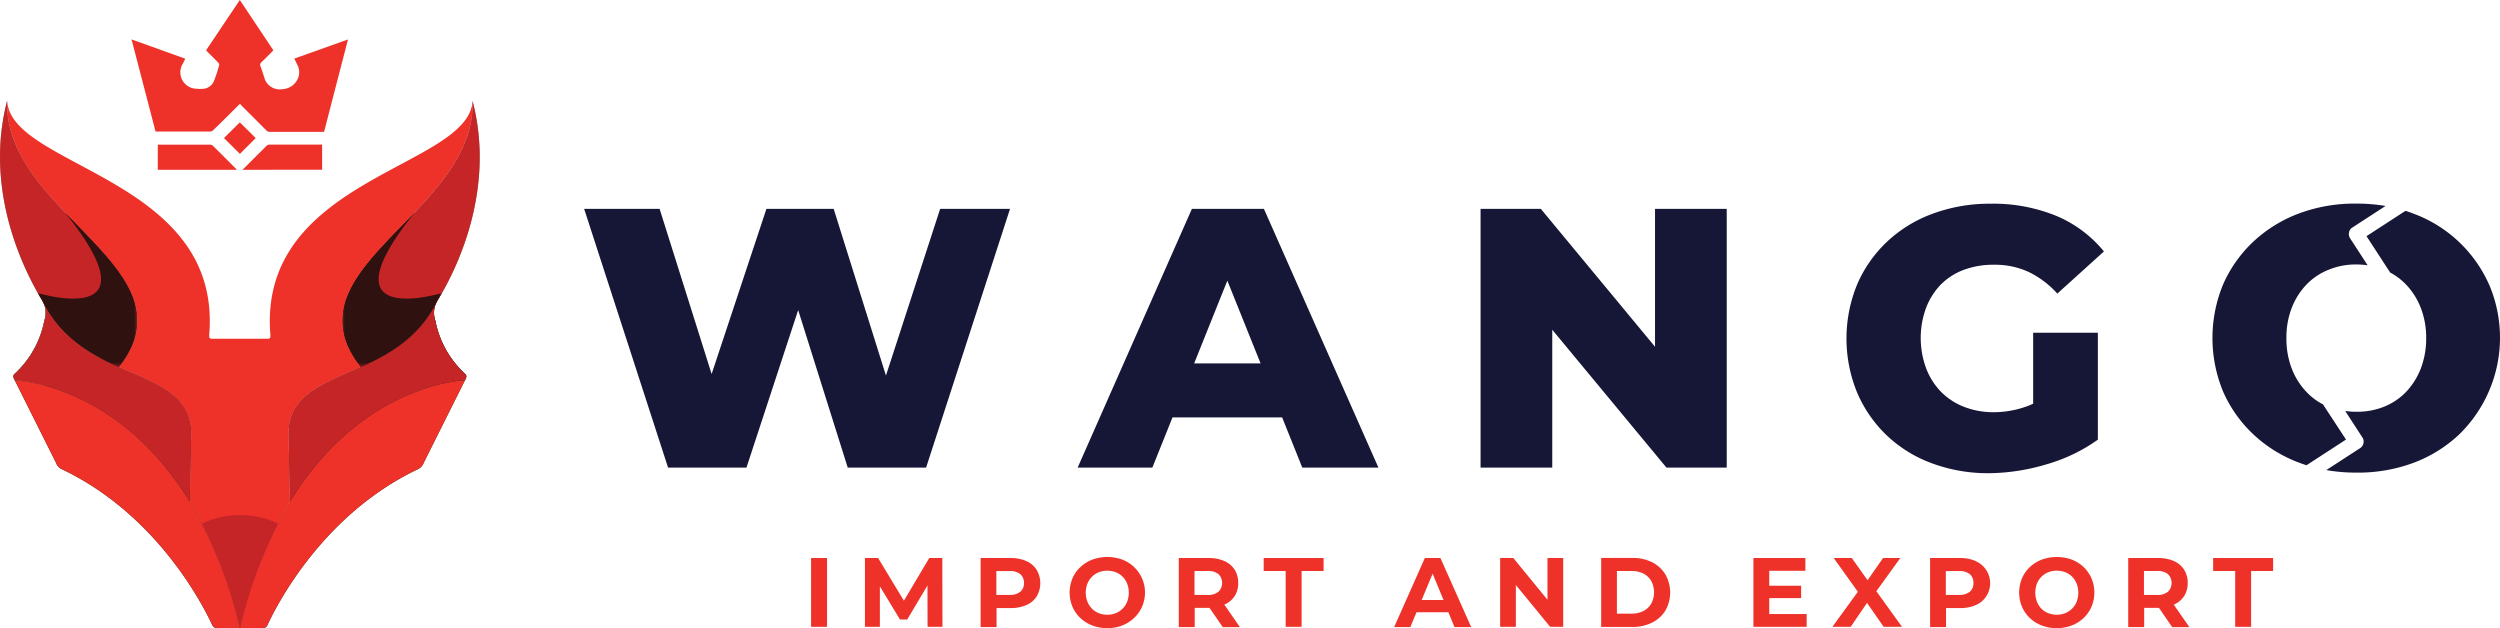 <?xml version="1.0" encoding="UTF-8"?>
<svg xmlns="http://www.w3.org/2000/svg" xmlns:xlink="http://www.w3.org/1999/xlink" viewBox="0 0 506.97 127.35">
  <defs>
    <style>.cls-1{fill:url(#linear-gradient);}.cls-2{fill:url(#linear-gradient-2);}.cls-3{fill:url(#linear-gradient-3);}.cls-4{fill:url(#linear-gradient-4);}.cls-5{fill:url(#linear-gradient-5);}.cls-6{fill:url(#linear-gradient-6);}.cls-7{fill:url(#linear-gradient-7);}.cls-8{fill:url(#linear-gradient-8);}.cls-19,.cls-9{fill:#ee3229;}.cls-10{fill:#161637;}.cls-11{fill:#819e7e;}.cls-11,.cls-13,.cls-15,.cls-18,.cls-19,.cls-20,.cls-22{fill-rule:evenodd;}.cls-12{mask:url(#mask);}.cls-13{fill:#2d3a49;}.cls-14{mask:url(#mask-2);}.cls-15{fill:#1d331d;}.cls-16{mask:url(#mask-3);}.cls-17{mask:url(#mask-4);}.cls-18{fill:#85c57c;}.cls-20{fill:#c52527;}.cls-21{mask:url(#mask-7);}.cls-22{fill:#2f1110;}.cls-23{mask:url(#mask-8);}</style>
    <linearGradient id="linear-gradient" x1="-159.61" y1="209.87" x2="-135.81" y2="275.84" gradientTransform="translate(154.19 -187.6)" gradientUnits="userSpaceOnUse">
      <stop offset="0" stop-color="#fff"></stop>
      <stop offset="1" stop-color="#010101"></stop>
    </linearGradient>
    <linearGradient id="linear-gradient-2" x1="-86.17" y1="209.87" x2="-109.97" y2="275.84" gradientTransform="translate(188.87 -187.6)" xlink:href="#linear-gradient"></linearGradient>
    <linearGradient id="linear-gradient-3" x1="-93.5" y1="279.71" x2="-166" y2="229.05" gradientTransform="translate(156.53 -189.36)" xlink:href="#linear-gradient"></linearGradient>
    <linearGradient id="linear-gradient-4" x1="-151.32" y1="279.71" x2="-78.8" y2="229.05" gradientTransform="translate(185.56 -189.36)" xlink:href="#linear-gradient"></linearGradient>
    <linearGradient id="linear-gradient-5" x1="-159.61" y1="209.87" x2="-135.81" y2="275.84" xlink:href="#linear-gradient"></linearGradient>
    <linearGradient id="linear-gradient-6" x1="-86.17" y1="209.87" x2="-109.97" y2="275.84" gradientTransform="translate(188.87 -187.6)" xlink:href="#linear-gradient"></linearGradient>
    <linearGradient id="linear-gradient-7" x1="-93.5" y1="279.71" x2="-166" y2="229.05" gradientTransform="translate(156.53 -189.36)" xlink:href="#linear-gradient"></linearGradient>
    <linearGradient id="linear-gradient-8" x1="-151.32" y1="279.71" x2="-78.8" y2="229.05" gradientTransform="translate(185.56 -189.36)" xlink:href="#linear-gradient"></linearGradient>
    <mask id="mask" x="2.7" y="61.6" width="18.12" height="16.59" maskUnits="userSpaceOnUse">
      <rect class="cls-1" x="2.7" y="61.6" width="18.12" height="16.59"></rect>
    </mask>
    <mask id="mask-2" x="76.45" y="61.6" width="18.12" height="16.59" maskUnits="userSpaceOnUse">
      <rect class="cls-2" x="76.45" y="61.6" width="18.12" height="16.59"></rect>
    </mask>
    <mask id="mask-3" x="7.67" y="42.98" width="20.17" height="31.47" maskUnits="userSpaceOnUse">
      <rect class="cls-3" x="7.67" y="42.98" width="20.17" height="31.47"></rect>
    </mask>
    <mask id="mask-4" x="69.43" y="42.98" width="20.17" height="31.47" maskUnits="userSpaceOnUse">
      <rect class="cls-4" x="69.43" y="42.98" width="20.17" height="31.47"></rect>
    </mask>
    <mask id="mask-7" x="7.67" y="42.98" width="20.17" height="31.47" maskUnits="userSpaceOnUse">
      <rect class="cls-7" x="7.67" y="42.98" width="20.17" height="31.47"></rect>
    </mask>
    <mask id="mask-8" x="69.43" y="42.98" width="20.17" height="31.47" maskUnits="userSpaceOnUse">
      <rect class="cls-8" x="69.43" y="42.98" width="20.17" height="31.47"></rect>
    </mask>
  </defs>
  <g id="Layer_2" data-name="Layer 2">
    <g id="Layer_1-2" data-name="Layer 1">
      <rect class="cls-9" x="164.48" y="113.16" width="3.23" height="13.95"></rect>
      <polygon class="cls-9" points="188.44 113.16 183.3 121.82 178.07 113.16 175.4 113.16 175.4 127.11 178.43 127.11 178.43 118.91 182.51 125.63 183.97 125.63 188.08 118.73 188.1 127.11 191.12 127.11 191.09 113.16 188.44 113.16"></polygon>
      <path class="cls-9" d="M208.09,113.76a8,8,0,0,0-3.23-.6h-6v14h3.23v-3.85h2.81a7.79,7.79,0,0,0,3.23-.61,4.67,4.67,0,0,0,2.09-1.74,5.3,5.3,0,0,0,0-5.4A4.76,4.76,0,0,0,208.09,113.76ZM206.91,120a3.32,3.32,0,0,1-2.23.64h-2.63v-4.84h2.63a3.37,3.37,0,0,1,2.23.63,2.27,2.27,0,0,1,.74,1.8A2.22,2.22,0,0,1,206.91,120Z"></path>
      <path class="cls-9" d="M230,115a7.42,7.42,0,0,0-2.41-1.52,9,9,0,0,0-6.07,0,7.41,7.41,0,0,0-2.43,1.52,6.7,6.7,0,0,0-1.61,2.29,7.51,7.51,0,0,0,0,5.74,6.81,6.81,0,0,0,1.6,2.29,7.21,7.21,0,0,0,2.43,1.52,8.45,8.45,0,0,0,3.06.54,8.27,8.27,0,0,0,3-.54A7.4,7.4,0,0,0,230,125.3a6.86,6.86,0,0,0,1.6-2.29,7.14,7.14,0,0,0-1.6-8Zm-1.42,7a4.3,4.3,0,0,1-.92,1.42,4.22,4.22,0,0,1-1.39.92,4.58,4.58,0,0,1-1.72.32,4.72,4.72,0,0,1-1.74-.32,4.07,4.07,0,0,1-1.38-.92,4.24,4.24,0,0,1-.92-1.43,5.1,5.1,0,0,1,0-3.61,4.17,4.17,0,0,1,.93-1.42,4.1,4.1,0,0,1,1.38-.91,4.84,4.84,0,0,1,3.46,0,4,4,0,0,1,1.39.91,4.27,4.27,0,0,1,.91,1.42,5.13,5.13,0,0,1,0,3.62Z"></path>
      <path class="cls-9" d="M248.26,122.62a4.67,4.67,0,0,0,2.1-1.72,4.8,4.8,0,0,0,.73-2.68,4.86,4.86,0,0,0-.73-2.71,4.73,4.73,0,0,0-2.1-1.75,7.88,7.88,0,0,0-3.22-.6h-6v14h3.23v-3.89h3l2.69,3.9h3.48l-3.11-4.48Zm-1.17-6.2a2.53,2.53,0,0,1,0,3.58,3.32,3.32,0,0,1-2.23.65h-2.63v-4.86h2.63A3.37,3.37,0,0,1,247.09,116.42Z"></path>
      <polygon class="cls-9" points="256.26 115.79 260.72 115.79 260.72 127.11 263.95 127.11 263.95 115.79 268.41 115.79 268.41 113.16 256.26 113.16 256.26 115.79"></polygon>
      <path class="cls-9" d="M288.94,113.16l-6.22,14H286l1.25-3h6.46l1.24,3h3.39l-6.24-14Zm-.64,8.51,2.22-5.34,2.21,5.34Z"></path>
      <polygon class="cls-9" points="313.81 121.62 306.88 113.16 304.21 113.16 304.21 127.11 307.4 127.11 307.4 118.64 314.35 127.11 317 127.11 317 113.16 313.81 113.16 313.81 121.62"></polygon>
      <path class="cls-9" d="M335,114a8.82,8.82,0,0,0-4-.86H324.7v14H331a8.82,8.82,0,0,0,4-.87,6.59,6.59,0,0,0,2.71-2.43,7.42,7.42,0,0,0,0-7.37A6.64,6.64,0,0,0,335,114Zm-.15,8.4a3.86,3.86,0,0,1-1.59,1.51,5.29,5.29,0,0,1-2.42.53h-2.95v-8.65h2.95a5.29,5.29,0,0,1,2.42.52,3.9,3.9,0,0,1,1.59,1.5,4.91,4.91,0,0,1,0,4.59Z"></path>
      <polygon class="cls-9" points="358.78 121.29 365.25 121.29 365.25 118.78 358.78 118.78 358.78 115.75 366.11 115.75 366.11 113.16 355.57 113.16 355.57 127.11 366.37 127.11 366.37 124.52 358.78 124.52 358.78 121.29"></polygon>
      <polygon class="cls-9" points="385.36 113.16 381.86 113.16 378.72 117.67 375.52 113.16 371.85 113.16 376.75 120 371.59 127.11 375.3 127.11 378.61 122.26 381.98 127.11 385.7 127.11 380.5 119.89 385.36 113.16"></polygon>
      <path class="cls-9" d="M400.63,113.76a7.93,7.93,0,0,0-3.23-.6h-6v14h3.23v-3.85h2.81a7.76,7.76,0,0,0,3.23-.61,4.67,4.67,0,0,0,2.09-1.74,4.86,4.86,0,0,0-2.09-7.15ZM399.46,120a3.35,3.35,0,0,1-2.24.64h-2.63v-4.84h2.63a3.4,3.4,0,0,1,2.24.63,2.27,2.27,0,0,1,.73,1.8A2.22,2.22,0,0,1,399.46,120Z"></path>
      <path class="cls-9" d="M422.54,115a7.22,7.22,0,0,0-2.41-1.52,9,9,0,0,0-6.07,0,7.41,7.41,0,0,0-2.43,1.52,6.81,6.81,0,0,0-1.6,2.29,7.51,7.51,0,0,0,0,5.74,6.93,6.93,0,0,0,1.59,2.29,7.41,7.41,0,0,0,2.43,1.52,8.49,8.49,0,0,0,3.06.54,8.23,8.23,0,0,0,3-.54,7.19,7.19,0,0,0,2.41-1.51,6.88,6.88,0,0,0,1.61-2.29,7.44,7.44,0,0,0,0-5.76A7.05,7.05,0,0,0,422.54,115Zm-1.41,7a4.17,4.17,0,0,1-.93,1.42,4.28,4.28,0,0,1-1.38.92,4.84,4.84,0,0,1-3.46,0,4,4,0,0,1-2.3-2.35,5.1,5.1,0,0,1,0-3.61,4.3,4.3,0,0,1,.92-1.42,4,4,0,0,1,1.39-.91,4.39,4.39,0,0,1,1.72-.32,4.49,4.49,0,0,1,1.74.32,3.91,3.91,0,0,1,1.38.91,4.3,4.3,0,0,1,.92,1.42,5.13,5.13,0,0,1,0,3.62Z"></path>
      <path class="cls-9" d="M440.81,122.62a4.7,4.7,0,0,0,2.09-1.72,4.81,4.81,0,0,0,.74-2.68,4.86,4.86,0,0,0-.74-2.71,4.76,4.76,0,0,0-2.09-1.75,7.93,7.93,0,0,0-3.23-.6h-6v14h3.23v-3.89h3l2.68,3.9h3.49l-3.12-4.48Zm-1.18-6.2a2.53,2.53,0,0,1,0,3.58,3.3,3.3,0,0,1-2.23.65h-2.63v-4.86h2.63A3.35,3.35,0,0,1,439.63,116.42Z"></path>
      <polygon class="cls-9" points="448.8 113.16 448.8 115.79 453.27 115.79 453.27 127.11 456.5 127.11 456.5 115.79 460.96 115.79 460.96 113.16 448.8 113.16"></polygon>
      <polygon class="cls-10" points="190.65 42.36 179.66 76.16 169.06 42.36 155.42 42.36 144.31 75.85 133.76 42.36 118.46 42.36 135.48 94.83 151.37 94.83 161.86 62.88 171.91 94.83 187.8 94.83 204.82 42.36 190.65 42.36"></polygon>
      <path class="cls-10" d="M241.7,42.36,218.53,94.83h15.15l4.09-10.19H260l4.09,10.19h15.44L256.31,42.36Zm.46,31.33,6.73-16.78,6.74,16.78Z"></path>
      <polygon class="cls-10" points="335.62 70.32 312.46 42.36 300.24 42.36 300.24 94.83 314.78 94.83 314.78 66.87 337.94 94.83 350.16 94.83 350.16 42.36 335.62 42.36 335.62 70.32"></polygon>
      <path class="cls-10" d="M417,43.78a33.76,33.76,0,0,0-13.27-2.47,33.35,33.35,0,0,0-11.73,2A27,27,0,0,0,382.69,49a26,26,0,0,0-6.07,8.65,28.89,28.89,0,0,0,0,22,26.21,26.21,0,0,0,6,8.65,26.53,26.53,0,0,0,9.18,5.66,32.61,32.61,0,0,0,11.54,2A41.79,41.79,0,0,0,415,94.16a34.06,34.06,0,0,0,10.42-5V67.47H412.3V81.86a14.79,14.79,0,0,1-1.57.64,19.77,19.77,0,0,1-6.45,1.09,16.26,16.26,0,0,1-6-1.09,13.37,13.37,0,0,1-4.69-3.07,14,14,0,0,1-3-4.76,17.78,17.78,0,0,1,0-12.26,14,14,0,0,1,3-4.72,13.06,13.06,0,0,1,4.72-3,17.26,17.26,0,0,1,6.15-1,16.14,16.14,0,0,1,6.93,1.46,18.78,18.78,0,0,1,5.81,4.39l9.45-8.55A24.89,24.89,0,0,0,417,43.78Z"></path>
      <path class="cls-10" d="M504.76,57.72a27,27,0,0,0-15.29-14.38c-.55-.22-1.1-.41-1.67-.58l-7.9,5.13,4.79,7.37a12.82,12.82,0,0,1,3.21,2.43,14.29,14.29,0,0,1,3,4.73A16.65,16.65,0,0,1,492,68.6a16.87,16.87,0,0,1-1.1,6.15,14.38,14.38,0,0,1-3,4.75,12.94,12.94,0,0,1-4.5,3,14.7,14.7,0,0,1-5.58,1,14.86,14.86,0,0,1-2.24-.16l3.5,5.39a1.45,1.45,0,0,1,.2,1.13,1.51,1.51,0,0,1-.65,1l-6.89,4.47a35.21,35.21,0,0,0,6.08.51,32.31,32.31,0,0,0,11.65-2,27.57,27.57,0,0,0,9.18-5.7,27.39,27.39,0,0,0,6.11-30.44ZM471.07,82a12.54,12.54,0,0,1-3.33-2.5,14.43,14.43,0,0,1-3-4.75,16.86,16.86,0,0,1-1.08-6.15,16.65,16.65,0,0,1,1.08-6.18,14.33,14.33,0,0,1,3-4.73,12.77,12.77,0,0,1,4.5-3,14.48,14.48,0,0,1,5.58-1.06,15.9,15.9,0,0,1,2.31.17l-3.58-5.51a1.56,1.56,0,0,1-.2-1.13,1.42,1.42,0,0,1,.65-1l6.76-4.39a34.52,34.52,0,0,0-5.94-.48,32.2,32.2,0,0,0-11.62,2,27.82,27.82,0,0,0-9.26,5.72,26.61,26.61,0,0,0-6.12,8.66,28.43,28.43,0,0,0,0,21.74,26.5,26.5,0,0,0,6.12,8.66,27.55,27.55,0,0,0,9.26,5.74c.5.19,1,.37,1.54.53l8-5.2Z"></path>
      <path class="cls-9" d="M26.7,8l7.19,2.58,3.68,1.32c-.19.38-.34.75-.54,1.09a3.32,3.32,0,0,0,2.82,5,7.11,7.11,0,0,0,1.53,0,2.55,2.55,0,0,0,2.07-1.73c.39-1,.72-2,1-3.07a.57.57,0,0,0-.17-.46c-.75-.78-1.52-1.54-2.29-2.31l-.2-.22L48.63,0l6.81,10.21c-.8.8-1.57,1.6-2.38,2.36a.73.73,0,0,0-.22.92c.28.71.5,1.45.74,2.18a3.23,3.23,0,0,0,3.65,2.42,3.61,3.61,0,0,0,3.35-2.66,3.23,3.23,0,0,0-.26-2.24l-.64-1.3L70.57,8c-1.63,6.29-3.24,12.49-4.85,18.74h-11a.9.9,0,0,1-.71-.3l-5-5a3.08,3.08,0,0,1-.33-.41c-.17.16-.28.26-.38.37-1.69,1.68-3.37,3.37-5.07,5a.83.83,0,0,1-.53.27H31.78l-.24,0-1.32-5.08L26.8,8.46a1.38,1.38,0,0,0-.1-.22Z"></path>
      <path class="cls-9" d="M48,34.44H32v-5.1l.4,0H42.59a.8.8,0,0,1,.53.17c1.61,1.58,3.2,3.18,4.79,4.77A1,1,0,0,1,48,34.44Z"></path>
      <path class="cls-9" d="M49.17,34.43c.56-.56,1.06-1,1.55-1.54,1.11-1.1,2.22-2.22,3.34-3.32a.81.81,0,0,1,.5-.24H65.09l.23,0v5.09Z"></path>
      <path class="cls-9" d="M51.85,28l-3.2,3.21L45.42,28l3.21-3.19Z"></path>
      <path class="cls-11" d="M24.1,74.45C39.88,54.38.6,43.22,1.45,20.43-3.32,38.75,5,54.93,8.21,60.34A12.12,12.12,0,0,1,8.9,61.6c3.65,7,9.58,10.3,15.2,12.85"></path>
      <g class="cls-12">
        <path class="cls-13" d="M9.1,78.2S6.59,67.68,20.82,72.87c-4.55-2.39-9-5.62-11.92-11.27A4.74,4.74,0,0,1,9,65,19.71,19.71,0,0,1,3.21,75.59c-.62.55-.64.67-.21,1.54A28.57,28.57,0,0,1,9.1,78.2"></path>
      </g>
      <path class="cls-11" d="M73.17,74.45c-15.77-20.07,23.51-31.23,22.66-54,4.77,18.32-3.5,34.5-6.76,39.91a10.48,10.48,0,0,0-.69,1.26c-3.65,7-9.59,10.3-15.21,12.85"></path>
      <g class="cls-14">
        <path class="cls-13" d="M88.18,78.2s2.51-10.52-11.73-5.33c4.56-2.39,9-5.62,11.93-11.27a4.78,4.78,0,0,0-.1,3.43,19.71,19.71,0,0,0,5.79,10.56c.62.55.64.67.21,1.54a28.57,28.57,0,0,0-6.1,1.07"></path>
      </g>
      <path class="cls-15" d="M94.07,75.59A19.71,19.71,0,0,1,88.28,65a4.78,4.78,0,0,1,.1-3.43c-3.65,7-9.59,10.3-15.21,12.85C65.56,77.91,58.52,80,58.52,88.09l.29,13.65c-.85,1.39-1.68,2.87-2.48,4.42a19.09,19.09,0,0,0-7.69-1.72A18.9,18.9,0,0,0,41,106.19q-1.22-2.35-2.49-4.45l.29-13.65c0-8.08-7-10.18-14.66-13.64C18.48,71.9,12.55,68.6,8.9,61.6A4.74,4.74,0,0,1,9,65,19.71,19.71,0,0,1,3.21,75.59c-.62.55-.64.67-.21,1.54l8.35,16.7a2.28,2.28,0,0,0,1.26,1.35c19.16,9.14,28.49,27.4,30.35,31.39.31.66.5.78,1.27.78h8.82c.77,0,1-.12,1.27-.78,1.86-4,11.19-22.25,30.35-31.39a2.34,2.34,0,0,0,1.26-1.35l8.35-16.7C94.71,76.26,94.69,76.14,94.07,75.59Z"></path>
      <g class="cls-16">
        <path class="cls-15" d="M13.1,43C32.47,67,7.67,59.42,7.67,59.42c.19.34.37.64.54.92A12.12,12.12,0,0,1,8.9,61.6c3.65,7,9.58,10.3,15.2,12.85C33.73,62.2,22.85,53.27,13.1,43"></path>
      </g>
      <g class="cls-17">
        <path class="cls-15" d="M84.18,43C64.81,67,89.6,59.42,89.6,59.42c-.19.34-.37.64-.53.92a10.48,10.48,0,0,0-.69,1.26c-3.65,7-9.59,10.3-15.21,12.85C63.54,62.2,74.43,53.27,84.18,43"></path>
      </g>
      <g class="cls-12">
        <path class="cls-18" d="M9.1,78.2S6.59,67.68,20.82,72.87c-4.55-2.39-9-5.62-11.92-11.27A4.74,4.74,0,0,1,9,65,19.71,19.71,0,0,1,3.21,75.59c-.62.55-.64.67-.21,1.54A28.57,28.57,0,0,1,9.1,78.2"></path>
      </g>
      <path class="cls-19" d="M38.47,101.74C23.76,77.63,3,77.13,3,77.13l8.35,16.69a2.3,2.3,0,0,0,1.26,1.36c19.16,9.13,28.49,27.4,30.35,31.39.31.66.5.78,1.27.78h4.41a88.89,88.89,0,0,0-10.17-25.6"></path>
      <path class="cls-19" d="M24.1,74.45C31.72,77.91,38.76,80,38.76,88.09l-.29,13.65a88.89,88.89,0,0,1,10.17,25.6,88.89,88.89,0,0,1,10.17-25.6l-.29-13.65c0-8.08,7-10.18,14.65-13.64-15.77-20.07,23.51-31.23,22.66-54C95.12,34,52.46,36,54.81,67.6c.06.85.06,1.09-.55,1.09H43c-.62,0-.61-.24-.55-1.09C44.82,36,2.16,34,1.45,20.43c-.85,22.79,38.43,34,22.65,54"></path>
      <path class="cls-19" d="M58.81,101.74C73.52,77.63,94.28,77.13,94.28,77.13L85.93,93.82a2.36,2.36,0,0,1-1.26,1.36c-19.16,9.13-28.49,27.4-30.35,31.39-.31.66-.5.78-1.27.78H48.64a88.89,88.89,0,0,1,10.17-25.6"></path>
      <g class="cls-14">
        <path class="cls-18" d="M88.18,78.2s2.51-10.52-11.73-5.33c4.56-2.39,9-5.62,11.93-11.27a4.78,4.78,0,0,0-.1,3.43,19.71,19.71,0,0,0,5.79,10.56c.62.55.64.67.21,1.54a28.57,28.57,0,0,0-6.1,1.07"></path>
      </g>
      <path class="cls-20" d="M3,77.13s20.76.5,35.47,24.61l.29-13.65c0-8.08-7-10.18-14.66-13.64C18.48,71.9,12.55,68.6,8.9,61.6A4.74,4.74,0,0,1,9,65,19.71,19.71,0,0,1,3.21,75.59c-.62.55-.64.67-.21,1.54"></path>
      <path class="cls-20" d="M24.1,74.45C39.88,54.38.6,43.22,1.45,20.43-3.32,38.75,5,54.93,8.21,60.34A12.12,12.12,0,0,1,8.9,61.6c3.65,7,9.58,10.3,15.2,12.85"></path>
      <path class="cls-20" d="M94.28,77.13s-20.76.5-35.47,24.61l-.29-13.65c0-8.08,7-10.18,14.65-13.64C78.79,71.9,84.73,68.6,88.38,61.6a4.78,4.78,0,0,0-.1,3.43,19.71,19.71,0,0,0,5.79,10.56c.62.55.64.67.21,1.54"></path>
      <path class="cls-20" d="M73.17,74.45c-15.77-20.07,23.51-31.23,22.66-54,4.77,18.32-3.5,34.5-6.76,39.91a10.48,10.48,0,0,0-.69,1.26c-3.65,7-9.59,10.3-15.21,12.85"></path>
      <path class="cls-20" d="M48.64,104.44A18,18,0,0,0,41,106.16a94.19,94.19,0,0,1,7.69,21.18,93.7,93.7,0,0,1,7.69-21.18,18,18,0,0,0-7.69-1.72"></path>
      <g class="cls-21">
        <path class="cls-22" d="M13.1,43C32.47,67,7.67,59.42,7.67,59.42c.19.34.37.64.54.92A12.12,12.12,0,0,1,8.9,61.6c3.65,7,9.58,10.3,15.2,12.85C33.73,62.2,22.85,53.27,13.1,43"></path>
      </g>
      <g class="cls-23">
        <path class="cls-22" d="M84.18,43C64.81,67,89.6,59.42,89.6,59.42c-.19.34-.37.64-.53.92a10.48,10.48,0,0,0-.69,1.26c-3.65,7-9.59,10.3-15.21,12.85C63.54,62.2,74.43,53.27,84.18,43"></path>
      </g>
    </g>
  </g>
</svg>
